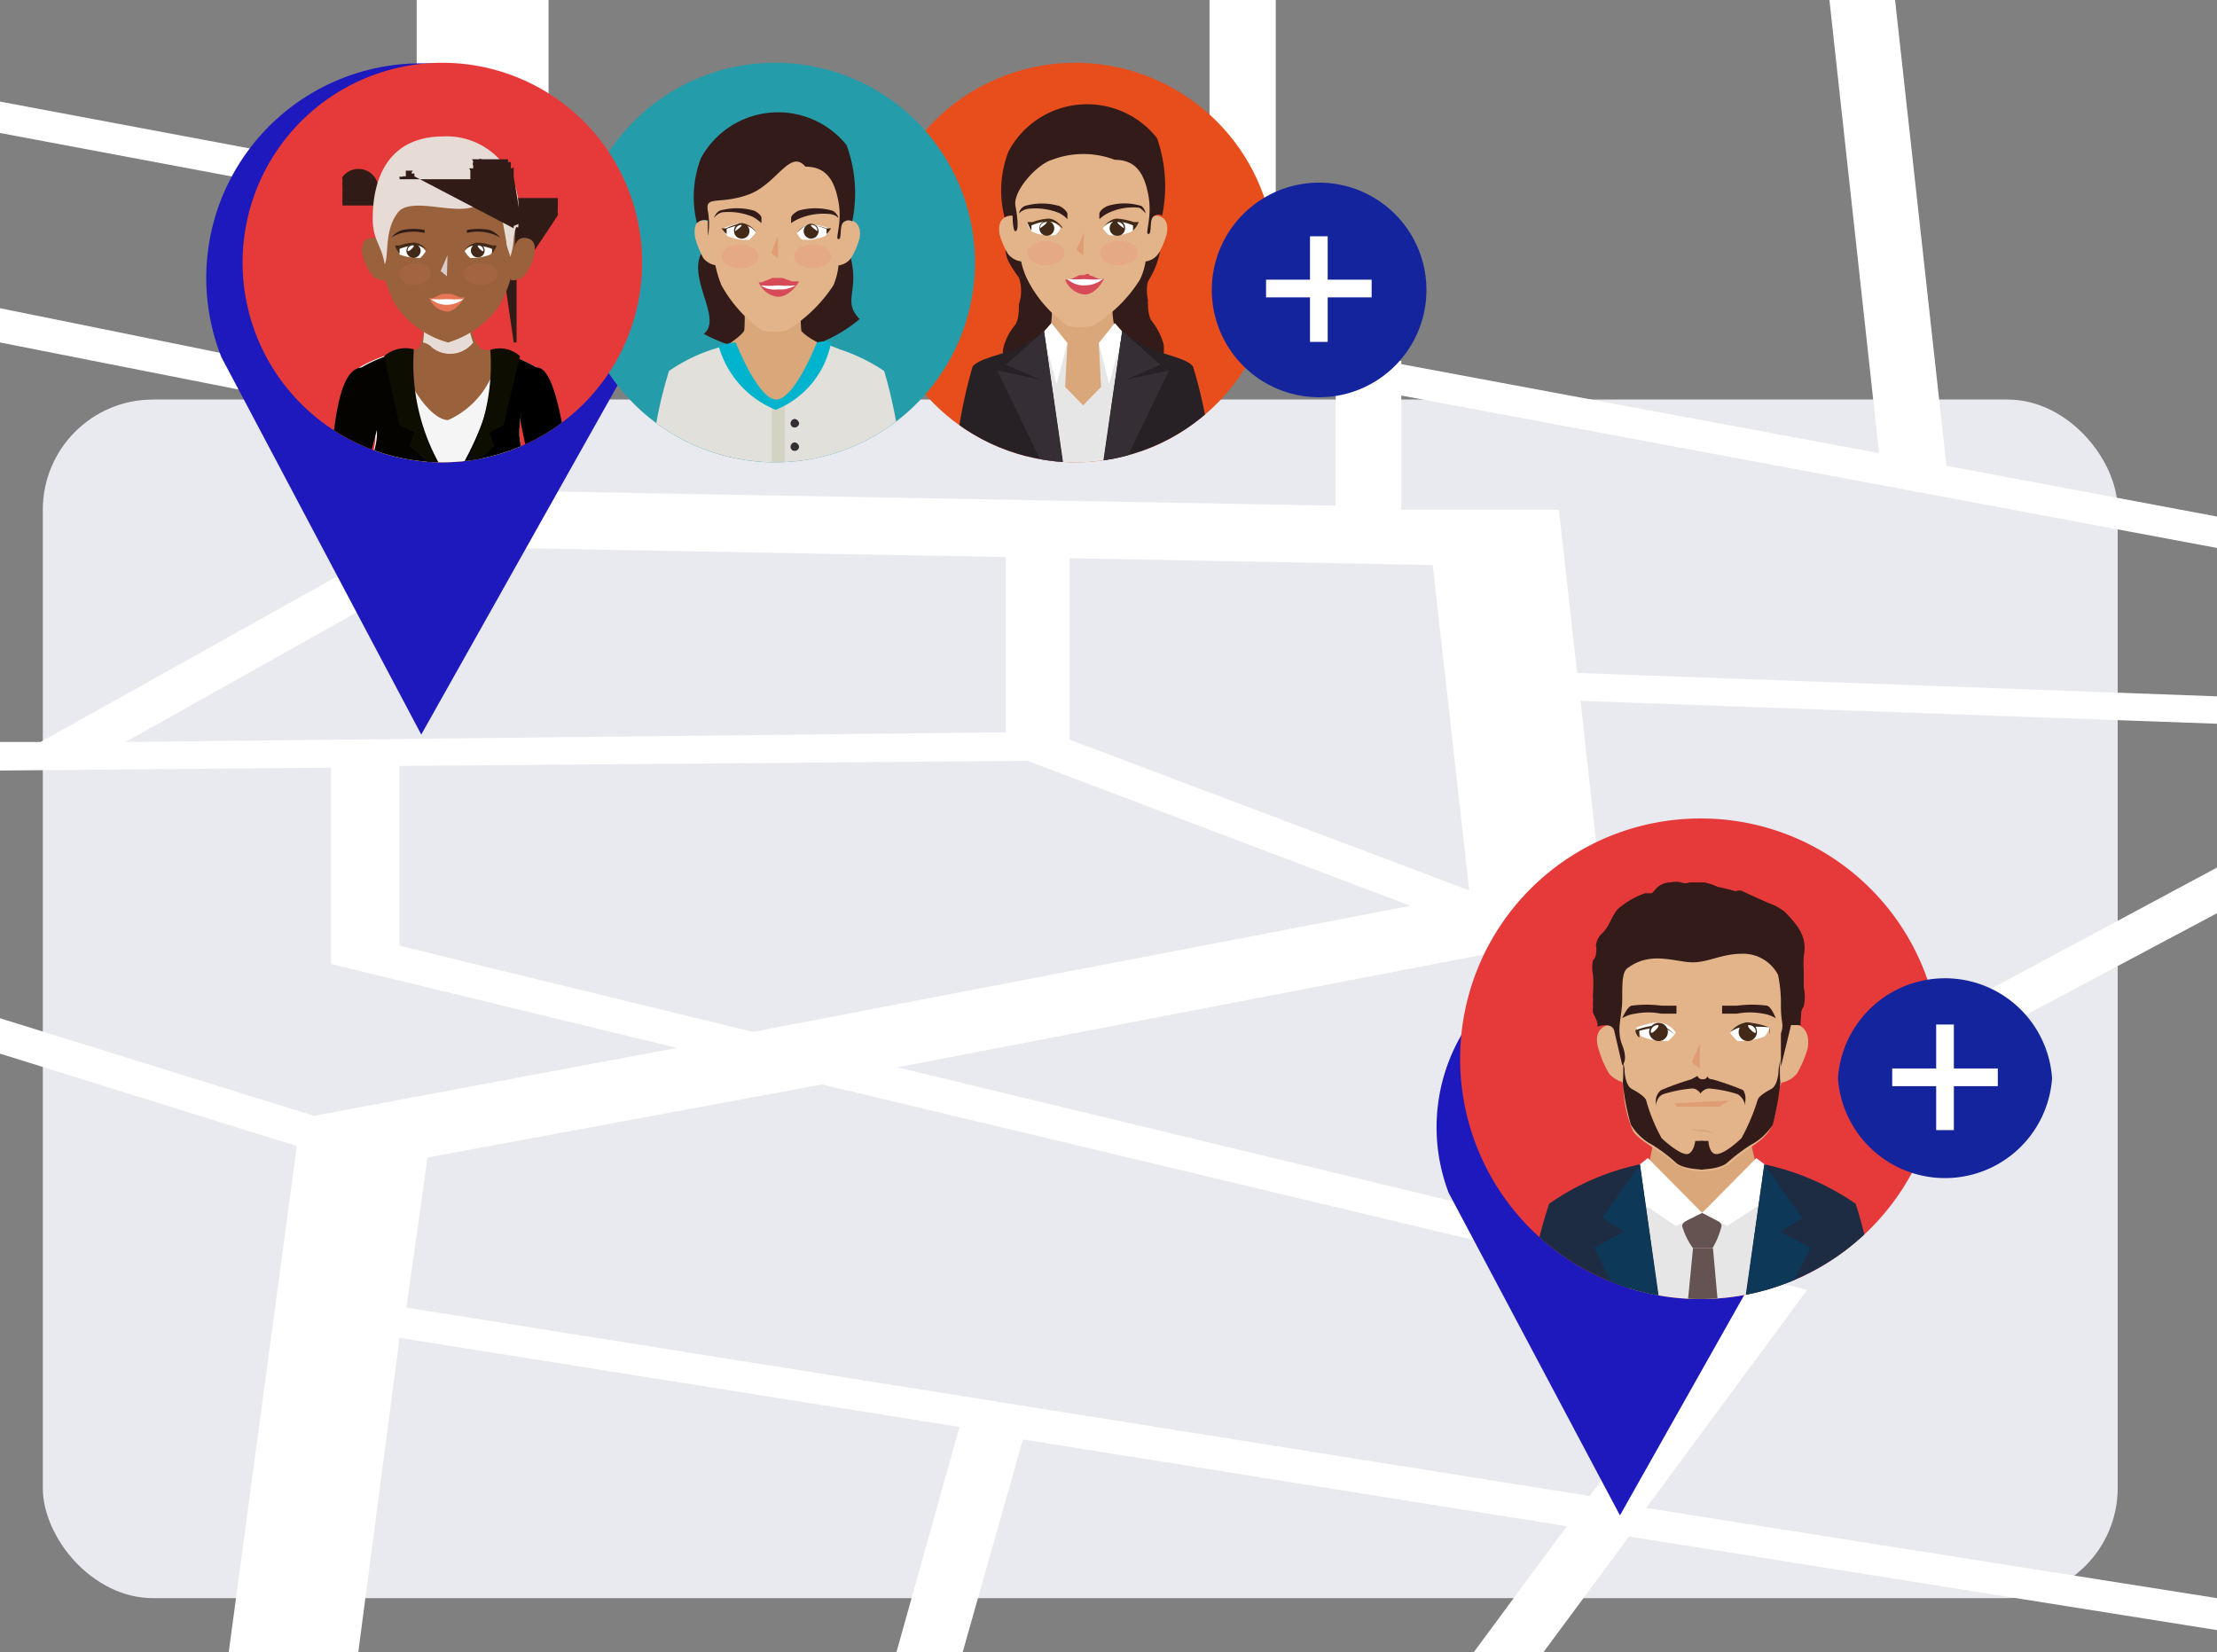 <svg xmlns="http://www.w3.org/2000/svg" xmlns:xlink="http://www.w3.org/1999/xlink" viewBox="0 0 38.84 28.95"><rect x="0" y="0" width="38.84" height="28.95" fill="#808080" stroke="none"/><defs><style>.cls-1{fill:#e84e1b;}.cls-2{fill:#259caa;}.cls-3{fill:#e63a3a;}.cls-4{isolation:isolate;}.cls-5{fill:#e9e9f0;}.cls-6{fill:#fff;}.cls-7{fill:#1d19bc;}.cls-8{clip-path:url(#clip-path);}.cls-9{fill:#331b19;}.cls-10{fill:#daa77b;}.cls-11{fill:#e3b48a;}.cls-12{fill:#e6e6e6;}.cls-13{fill:#272126;}.cls-14{fill:#352e35;}.cls-15{fill:#422918;}.cls-16{fill:#e09d73;}.cls-17{fill:#d74b58;}.cls-18{fill:#ef8275;opacity:0.2;}.cls-19{clip-path:url(#clip-path-2);}.cls-20{fill:#e1e0da;}.cls-21{fill:#d4d2c3;}.cls-22{fill:#00b4ce;}.cls-23{clip-path:url(#clip-path-3);}.cls-24{fill:#301b16;}.cls-25{fill:#99613c;}.cls-26{fill:#e7dbd6;}.cls-26,.cls-27{mix-blend-mode:multiply;}.cls-27{fill:#d9cbca;}.cls-28{fill:#e57555;}.cls-29{fill:#f08775;opacity:0.1;}.cls-30{fill:#f5f5f5;}.cls-31{fill:#040300;}.cls-32{fill:#0d0d02;}.cls-33{fill:#14249d;}.cls-34{fill:none;stroke:#14249d;stroke-miterlimit:10;stroke-width:0.4px;}.cls-35{clip-path:url(#clip-path-4);}.cls-36{fill:#655351;}.cls-37{fill:#1d2c42;}.cls-38{fill:#0d3857;}</style><clipPath id="clip-path"><path class="cls-1" d="M22.34,4.6a3.5,3.5,0,1,1-3.5-3.5A3.5,3.5,0,0,1,22.34,4.6Z"></path></clipPath><clipPath id="clip-path-2"><path class="cls-2" d="M17.08,4.6a3.5,3.5,0,1,1-3.5-3.5A3.5,3.5,0,0,1,17.08,4.6Z"></path></clipPath><clipPath id="clip-path-3"><path class="cls-3" d="M11.25,4.6a3.5,3.5,0,1,1-3.5-3.5A3.5,3.5,0,0,1,11.25,4.6Z"></path></clipPath><clipPath id="clip-path-4"><path class="cls-3" d="M34,18.55a4.21,4.21,0,1,1-4.21-4.21A4.2,4.2,0,0,1,34,18.55Z"></path></clipPath></defs><g class="cls-4"><g id="Layer_2" data-name="Layer 2"><g id="Layer_1-2" data-name="Layer 1"><rect class="cls-5" x="0.75" y="7" width="36.35" height="21" rx="1.93"></rect><path class="cls-6" d="M38.84,12.2l-11.21-.41-.32-2.86-2.76,0v-2L38.84,9.6V9.05L34.1,8.16,33.2,0H32.05l.87,7.94L24.55,6.38V6.32h-.29L22.35,6V0H21.19V5.75L9.61,3.58V0H7.3V3.15L0,1.78v.55L7.3,3.7V6.88L0,5.4V6L7.3,7.44V9.32L.71,13H0v.5l5.8-.05v3.44l6.06,1.47L5.5,19.55,0,17.84v.62l5.2,1.62h0L4,29H6.27L7,23.44,16.81,25l-1.12,4h1.16l1.07-3.78,9.53,1.52L25.78,29H27l1.54-2.08,10.3,1.64V28l-10-1.58,2.82-3.82L28.1,21.7l6.66-3.53L38.84,16v-.8l-4.7,2.52L28.1,16l-.41-3.72,11.15.4ZM25.1,9.9l.64,5.7-7-2.64V9.78ZM9.61,4.13,23.4,6.71V8.86L9.61,8.61ZM2.2,13,8.28,9.59l9.34.17v3.07ZM7,16.57V13.42l11-.09,6.71,2.54L13.19,18.08Zm23.36,6.24-2.51,3.4L7.12,22.91l.37-2.63L14.4,19Zm3.08-4.72-6.32,3.36L15.72,18.7l11.75-2.26Z"></path><path class="cls-7" d="M3.88,6.26l3.5,6.61,3.67-6.53A3.74,3.74,0,0,0,7.66,1.11H7.41A3.76,3.76,0,0,0,3.88,6.26ZM5.67,4.88a1.76,1.76,0,0,1,1.84-1.7A1.77,1.77,0,0,1,9.3,4.93a1.77,1.77,0,0,1-1.84,1.7A1.77,1.77,0,0,1,5.67,4.88Z"></path><path class="cls-7" d="M25.38,20.9l3,5.65L31.51,21a3.2,3.2,0,0,0-2.9-4.47H28.4A3.22,3.22,0,0,0,25.38,20.9Zm1.53-1.18a1.55,1.55,0,1,1,1.53,1.5A1.51,1.51,0,0,1,26.91,19.72Z"></path><path class="cls-1" d="M22.34,4.6a3.5,3.5,0,1,1-3.5-3.5A3.5,3.5,0,0,1,22.34,4.6Z"></path><g class="cls-8"><path class="cls-9" d="M20.16,4.78a.75.75,0,0,0-.05.47c0,.11,0,.3.08.39a1.12,1.12,0,0,1,.2.41,7.25,7.25,0,0,1-.08,1.14,12.12,12.12,0,0,1-1.39.39c-.21,0,.26-2.38.26-2.38Z"></path><path class="cls-9" d="M17.85,4.86a.73.73,0,0,1,0,.47c0,.11,0,.29-.08.38a1,1,0,0,0-.2.42,7.2,7.2,0,0,0,.08,1.13,11.89,11.89,0,0,0,1.39.4c.21,0-.26-2.39-.26-2.39Z"></path><path class="cls-9" d="M17.62,4.38c0,.15.06.27.41.72a1,1,0,0,0,1,.33,1.07,1.07,0,0,0,.9-.27,1.51,1.51,0,0,0,.39-.74"></path><path class="cls-10" d="M19.63,6.05v.81l-.54.46L18.6,7l-.24-1a2.86,2.86,0,0,0,.07-.73c0-.3,1.11-.32,1.06,0A1.68,1.68,0,0,0,19.63,6.05Z"></path><path class="cls-11" d="M20.2,3.7a5.19,5.19,0,0,1-.13.88,1.16,1.16,0,0,1-.1.32,2.46,2.46,0,0,1-.83.81,1.07,1.07,0,0,1-.43,0A2.18,2.18,0,0,1,18,4.9a1.33,1.33,0,0,1-.11-.32,6.6,6.6,0,0,1-.13-.88,1.23,1.23,0,1,1,2.45,0Z"></path><path class="cls-11" d="M20.44,4.1a1.42,1.42,0,0,1-.15.35.32.32,0,0,1-.22.13c-.06,0,0-.17-.06-.22a1.19,1.19,0,0,1,0-.31c0-.2.13-.29.26-.27S20.48,3.89,20.44,4.1Z"></path><path class="cls-11" d="M17.51,4.1a1.42,1.42,0,0,0,.15.35.36.36,0,0,0,.23.13c.06,0,0-.17.06-.22a1.19,1.19,0,0,0,0-.31c0-.2-.13-.29-.26-.27S17.48,3.89,17.51,4.1Z"></path><path class="cls-9" d="M17.85,3.74a.19.19,0,0,1,.1-.13,1.07,1.07,0,0,1,.61,0c.12.06.14.13.14.13l0,.1a.5.5,0,0,0-.15-.11A1.11,1.11,0,0,0,18,3.66.29.29,0,0,0,17.85,3.74Z"></path><path class="cls-9" d="M20.07,3.74A.22.22,0,0,0,20,3.61a1,1,0,0,0-.6,0c-.13.06-.14.13-.14.13v.1a.67.67,0,0,1,.16-.11,1,1,0,0,1,.54-.09A.38.38,0,0,1,20.07,3.74Z"></path><path class="cls-9" d="M17.74,3.78s0,.27.05.27.05-.17,0-.44.39-.74.64-.81a1.54,1.54,0,0,1,1.1,0c.37,0,.52.24.59.63s-.07.67,0,.67,0-.28.11-.32a.11.11,0,0,1,.13,0,2.56,2.56,0,0,0-.09-1.36,1.56,1.56,0,0,0-2.6.23,1.88,1.88,0,0,0-.07,1.16A.19.19,0,0,1,17.74,3.78Z"></path><polygon class="cls-12" points="19.09 8.5 19.09 7.22 18.66 6.78 18.7 6.01 17.98 6.07 17.98 8.5 19.09 8.5"></polygon><polygon class="cls-6" points="18.27 5.83 18.51 6.73 18.7 6.01 18.42 5.66 18.27 5.83"></polygon><path class="cls-13" d="M18.66,8.5V8.35L18.29,5.8a2.13,2.13,0,0,1-.5.31c-.26.11-.63.17-.75.31A8.74,8.74,0,0,0,16.7,8.5Z"></path><polygon class="cls-14" points="18.44 8.5 18.66 8.5 18.66 8.41 18.29 5.8 17.62 6.39 18.22 6.65 17.47 6.49 18.44 8.5"></polygon><polygon class="cls-12" points="18.86 8.5 19.97 8.5 19.97 6.07 19.25 6.01 19.29 6.78 18.86 7.22 18.86 8.5"></polygon><polygon class="cls-6" points="19.68 5.83 19.43 6.73 19.25 6.01 19.53 5.66 19.68 5.83"></polygon><path class="cls-13" d="M21.25,8.5a8.09,8.09,0,0,0-.35-2.08c-.11-.14-.48-.2-.74-.31a2.13,2.13,0,0,1-.5-.31l-.37,2.55V8.5Z"></path><polygon class="cls-14" points="19.51 8.5 20.48 6.49 19.73 6.65 20.33 6.39 19.66 5.8 19.29 8.41 19.29 8.5 19.51 8.5"></polygon><path class="cls-6" d="M17.82,4.46s0,0,0,0a0,0,0,0,1,0,0,0,0,0,0,1,0,0A0,0,0,0,1,17.82,4.46Z"></path><path class="cls-6" d="M20.15,4.46a0,0,0,1,1-.08,0,0,0,0,1,1,.08,0Z"></path><path class="cls-6" d="M18,3.92a.34.34,0,0,0,.08.14.79.79,0,0,0,.39.06c.05,0,.11-.12.11-.12s-.11-.15-.24-.15A1.42,1.42,0,0,0,18,3.92Z"></path><path class="cls-15" d="M18.35,3.88a.77.77,0,0,0-.28.07s0,0,0,.09A.55.55,0,0,1,18,3.89l.09,0a1,1,0,0,1,.28-.06c.13,0,.24.15.24.15V4A.34.34,0,0,0,18.35,3.88Z"></path><path class="cls-15" d="M18.21,4a.13.13,0,0,0,.26,0,.13.13,0,1,0-.26,0Z"></path><path class="cls-6" d="M18.22,4s.16-.11.11-.11A.11.11,0,0,0,18.22,4Z"></path><polygon class="cls-16" points="18.98 4.48 18.86 4.38 18.99 4.07 18.98 4.48"></polygon><path class="cls-17" d="M19,5.16a.41.41,0,0,1-.34-.26h.08l.17-.08s.09,0,.09,0,.06-.05.09,0l.17.07h.08S19.21,5.16,19,5.16Z"></path><path class="cls-6" d="M19,5a.42.42,0,0,1-.3-.11,2.19,2.19,0,0,0,.3,0,1.7,1.7,0,0,0,.32,0A.51.51,0,0,1,19,5Z"></path><path class="cls-18" d="M18.65,4.43c0,.12-.15.22-.34.22S18,4.55,18,4.43s.15-.21.33-.21S18.65,4.32,18.65,4.43Z"></path><path class="cls-6" d="M19.9,3.92a.24.24,0,0,1-.08.14.78.78,0,0,1-.39.06A.54.54,0,0,1,19.32,4s.11-.15.24-.15A1.3,1.3,0,0,1,19.9,3.92Z"></path><path class="cls-15" d="M19.56,3.88a.82.82,0,0,1,.29.07s0,0,0,.09a.45.45,0,0,0,.1-.15l-.09,0a1.14,1.14,0,0,0-.29-.06c-.13,0-.24.15-.24.15l0,0A.31.31,0,0,1,19.56,3.88Z"></path><path class="cls-15" d="M19.71,4a.13.13,0,0,1-.13.13A.13.13,0,0,1,19.44,4a.14.14,0,0,1,.14-.14A.13.13,0,0,1,19.71,4Z"></path><path class="cls-6" d="M19.69,4s-.16-.11-.1-.11A.11.11,0,0,1,19.69,4Z"></path><path class="cls-18" d="M19.27,4.43c0,.12.15.22.33.22s.34-.1.34-.22-.15-.21-.34-.21S19.27,4.32,19.27,4.43Z"></path></g><path class="cls-2" d="M17.08,4.6a3.5,3.5,0,1,1-3.5-3.5A3.5,3.5,0,0,1,17.08,4.6Z"></path><g class="cls-19"><path class="cls-9" d="M12.28,4.45c-.22.46.38,1.14.05,1.4a2.67,2.67,0,0,0,1.31.32,2.48,2.48,0,0,0,1.42-.58c-.31-.32,0-.48-.16-1.09"></path><path class="cls-10" d="M14.33,6l-.07.9-.53.45L13.25,7l-.53-.94s.31-.2.32-.28a3.27,3.27,0,0,0,0-.44c0-.29,1.09-.31,1,0a2.17,2.17,0,0,0,0,.46C14.15,5.92,14.33,6,14.33,6Z"></path><path class="cls-11" d="M14.82,3.78a4.93,4.93,0,0,1-.13.87A1.21,1.21,0,0,1,14.6,5a2.55,2.55,0,0,1-.82.79,1.08,1.08,0,0,1-.43,0A2.39,2.39,0,0,1,12.64,5a2,2,0,0,1-.1-.32,6.43,6.43,0,0,1-.13-.87,1.14,1.14,0,0,1,1.21-1.34A1.14,1.14,0,0,1,14.82,3.78Z"></path><path class="cls-11" d="M15.06,4.17a1.27,1.27,0,0,1-.15.35.32.32,0,0,1-.22.13c-.06,0,0-.17-.06-.22a1.1,1.1,0,0,1,0-.3c0-.2.13-.28.26-.27S15.09,4,15.06,4.17Z"></path><path class="cls-11" d="M12.18,4.17a1.69,1.69,0,0,0,.14.35.36.36,0,0,0,.23.13c.06,0,0-.17,0-.22a.64.64,0,0,0,0-.3c0-.2-.13-.28-.25-.27S12.15,4,12.18,4.17Z"></path><path class="cls-9" d="M12.51,3.82a.21.21,0,0,1,.1-.13,1.11,1.11,0,0,1,.6,0c.12.06.13.12.13.12v.1a.75.75,0,0,0-.15-.11,1.09,1.09,0,0,0-.54-.08A.24.24,0,0,0,12.51,3.82Z"></path><path class="cls-9" d="M14.69,3.82a.2.2,0,0,0-.11-.13,1.09,1.09,0,0,0-.59,0c-.12.06-.13.12-.13.12v.1A.75.75,0,0,1,14,3.83a1.09,1.09,0,0,1,.54-.08A.24.24,0,0,1,14.69,3.82Z"></path><path class="cls-9" d="M12.4,3.86s0,.27,0,.27.05-.17,0-.44.21-.1.71-.28.73-.81,1-.49c.36,0,.51.23.58.62s-.07.65,0,.65,0-.27.11-.31a.11.11,0,0,1,.13,0,2.43,2.43,0,0,0-.1-1.34,1.54,1.54,0,0,0-2.55.23,1.9,1.9,0,0,0-.07,1.14A.19.19,0,0,1,12.4,3.86Z"></path><path class="cls-20" d="M15.82,8.5a8.24,8.24,0,0,0-.33-2,3.15,3.15,0,0,0-.78-.38c-.3-.13-.4-.1-.4-.1s-.15.83-.71,1c-.56-.16-.71-1-.71-1s-.1,0-.4.1a2.9,2.9,0,0,0-.77.38,7.65,7.65,0,0,0-.34,2.05Z"></path><path class="cls-6" d="M12.48,4.54a0,0,0,0,1-.08,0,0,0,0,0,1,.08,0Z"></path><path class="cls-6" d="M14.77,4.54a0,0,0,1,1-.08,0,0,0,0,1,1,.08,0Z"></path><rect class="cls-21" x="13.52" y="7.04" width="0.23" height="1.1"></rect><path class="cls-14" d="M14,7.42a.08.08,0,0,1-.08.07.07.07,0,0,1-.07-.07.08.08,0,0,1,.07-.08A.09.09,0,0,1,14,7.42Z"></path><path class="cls-14" d="M14,7.83a.08.08,0,0,1-.08.07.07.07,0,0,1-.07-.07.08.08,0,0,1,.07-.08A.09.09,0,0,1,14,7.83Z"></path><path class="cls-22" d="M14.56,6a.49.49,0,0,0-.25,0s-.39,1-.71,1-.71-1-.71-1-.08,0-.3.06a1.7,1.7,0,0,0,1,1.12A1.59,1.59,0,0,0,14.56,6Z"></path><path class="cls-6" d="M12.67,4a.34.34,0,0,0,.08.14.89.89,0,0,0,.38.06s.11-.12.11-.12A.34.34,0,0,0,13,3.91,1.3,1.3,0,0,0,12.67,4Z"></path><path class="cls-15" d="M13,3.94a1,1,0,0,0-.27.07s0,0,0,.09A.55.55,0,0,1,12.64,4l.08,0A1.15,1.15,0,0,1,13,3.91a.34.34,0,0,1,.24.15,0,0,0,0,1,0,0A.34.34,0,0,0,13,3.94Z"></path><path class="cls-15" d="M12.86,4.05a.13.13,0,0,0,.13.13.13.13,0,0,0,.14-.13A.14.14,0,0,0,13,3.91.13.13,0,0,0,12.86,4.05Z"></path><path class="cls-6" d="M12.88,4.05s.16-.11.1-.11A.11.11,0,0,0,12.88,4.05Z"></path><polygon class="cls-16" points="13.63 4.53 13.51 4.43 13.63 4.13 13.63 4.53"></polygon><path class="cls-17" d="M13.63,5.2a.41.41,0,0,1-.34-.26.08.08,0,0,0,.07,0l.17-.07s.1,0,.1,0,0,0,.08,0l.17.06H14S13.85,5.2,13.63,5.2Z"></path><path class="cls-6" d="M13.62,5.07A.41.41,0,0,1,13.33,5a1.48,1.48,0,0,0,.3,0,1.65,1.65,0,0,0,.31,0A.54.54,0,0,1,13.62,5.07Z"></path><path class="cls-18" d="M13.29,4.49c0,.11-.14.21-.32.21s-.33-.1-.33-.21.15-.21.33-.21S13.29,4.37,13.29,4.49Z"></path><path class="cls-6" d="M14.53,4a.24.24,0,0,1-.08.14.89.89,0,0,1-.38.06c-.05,0-.11-.12-.11-.12s.11-.15.24-.15A1.3,1.3,0,0,1,14.53,4Z"></path><path class="cls-15" d="M14.2,3.94a1.15,1.15,0,0,1,.28.07s0,0,0,.09A.55.55,0,0,0,14.56,4l-.08,0a1.15,1.15,0,0,0-.28-.06c-.13,0-.24.15-.24.15s0,0,0,0A.29.29,0,0,1,14.2,3.94Z"></path><path class="cls-15" d="M14.34,4.05a.13.13,0,0,1-.26,0,.13.13,0,1,1,.26,0Z"></path><path class="cls-6" d="M14.32,4.05s-.16-.11-.1-.11A.1.1,0,0,1,14.32,4.05Z"></path><path class="cls-18" d="M13.91,4.49c0,.11.14.21.33.21s.32-.1.32-.21-.14-.21-.32-.21S13.91,4.37,13.91,4.49Z"></path></g><path class="cls-3" d="M11.25,4.6a3.5,3.5,0,1,1-3.5-3.5A3.5,3.5,0,0,1,11.25,4.6Z"></path><g class="cls-23"><polygon class="cls-24" points="5.95 4.29 5.95 4.29 5.95 4.29 5.95 4.29"></polygon><path class="cls-24" d="M9.77,3.77s0,0,0,0,0,0,0,0a.06.06,0,0,0,0,0,.09.09,0,0,0,0-.05s0,0,0,0l0,0v0a.05.05,0,0,0,0,0,0,0,0,0,0,0,0,.05.05,0,0,0,0,0s0,0,0-.05l0,0a.11.11,0,0,0,0-.05l0,0a.07.07,0,0,0,0-.05l0,0a.06.06,0,0,0,0,0s0,0,0,0a.09.09,0,0,0,0-.05s0,0,0,0a.09.09,0,0,0,0-.05l0,0s0,0,0,0l-.05,0a.08.08,0,0,0,0,0l0,0,0,0s0,0-.05,0l0,0-.05,0,0,0H9.12l0,0H9l0,0,0,0,0,0H8.87s0,0,0,0H8.79l0,0s0,0-.05,0,0,0,0,0H8.61l0,0H8.52l0,0H8.43l0,0H8.34l-.05,0h0a.05.05,0,0,0,0,0H7.92a0,0,0,0,0,0,0l0,0,0,0H7.63l0,0h0a.05.05,0,0,0,0,0h0l0,0H7.35l0,0a0,0,0,0,0,0,0l0,0h0l0,0h0l0,0H7l0,0h0l0,0H6.81l0,0h0l0,0h0a.08.08,0,0,0,0,0H6.56l0,0,0,0,0,0h0l0,0,0,0,0,0,0,0,0,0s0,0,0,0a.08.08,0,0,0,0,0l0,0s0,0,0,.05l0,0a.11.11,0,0,0,0,0,.05.05,0,0,0,0,0A.11.11,0,0,0,6,3.1l0,0v0a.05.05,0,0,0,0,0v0a.05.05,0,0,0,0,0,.09.09,0,0,0,0,.05.05.05,0,0,0,0,0v0s0,0,0,0a.06.06,0,0,0,0,0,.08.08,0,0,0,0,0,.07.07,0,0,0,0,0s0,0,0,0,0,0,0,.05a.05.05,0,0,0,0,0s0,0,0,0a.09.09,0,0,0,0,.05.06.06,0,0,0,0,0,.09.09,0,0,0,0,0,.06.06,0,0,0,0,0,.06.06,0,0,0,0,0,.43.43,0,0,0,0,.05s0,0,0,0,0,0,0,0,0,0,0,0a.05.05,0,0,0,0,0,.09.09,0,0,0,0,0,.05.05,0,0,0,0,0,.09.09,0,0,0,0,0H6a.08.08,0,0,0,0,0,.06.06,0,0,0,0,0l0,0v0a.05.05,0,0,0,0,0,.07.07,0,0,0,0,0l0,0a.06.06,0,0,0,0,0,.05.05,0,0,0,0,0v0a.08.08,0,0,0,0,0s0,0,0,0a.05.05,0,0,0,0,0s0,0,0,.05l0,0v0s0,0,0,0a0,0,0,0,0,0,.05.05.05,0,0,0,0,0v0l0,0v.05h0l0,0a.06.06,0,0,0,0,0,.05.05,0,0,0,0,0,.43.43,0,0,1,0,0l0,0s0,0,0,.05h0l0,0a.09.09,0,0,0,0,.05l0,0s0,0,0,.05l0,0a.08.08,0,0,0,0,0l0,0s0,0,0,0l0,0s0,0,0,0l0,0s0,0,0,0l0,0s0,0,0,0l0,0,0,0,0,0,0,0,0,0,0,0H7a.08.08,0,0,0,0,0h0l0,0h0l0,0h0l0,0h0l0,0h0l0,0h0l0,0h.05l0,0h0l0,0H8l0,0h.05l0,0h.05l0,0h.05s0,0,0,0h.05l0,0h.05l0,0H8.5s0,0,0,0h0l0,0,.05,0,0,0h.05l0,0,0,0,0,0,.05,0,0,0L9,6,9,6,9,6l0,0,0,0,0,0s0,0,0,0,0,0,0,0l.05,0h0l0,0,0,0a.09.09,0,0,0,0,0l0,0a.11.11,0,0,0,0,0l0,0a.06.06,0,0,0,0,0l0,0s0,0,0,0a0,0,0,0,0,0,0,.09.09,0,0,0,0,0,.05.05,0,0,0,0,0,.06.06,0,0,0,0,0l0,0a0,0,0,0,0,0,0l0,0v0l0,0V5a.05.05,0,0,0,0,0,0,0,0,0,0,0,0l0,0a0,0,0,0,0,0-.05.05.05,0,0,0,0,0,0,0,0,0,0,0,0l0,0s0,0,0-.05a.05.05,0,0,0,0,0v0s0,0,0,0a.07.07,0,0,0,0,0,.05.05,0,0,0,0,0v0s0,0,0,0a.06.06,0,0,0,0,0,.08.08,0,0,0,0,0,.09.09,0,0,0,0,0,.05.05,0,0,0,0,0v0a.09.09,0,0,0,0,0s0,0,0,0a.06.06,0,0,0,0,0s0,0,0,0a.06.06,0,0,0,0,0h0a.09.09,0,0,0,0-.05.08.08,0,0,0,0,0S9.77,3.79,9.77,3.77Z"></path><path class="cls-25" d="M6.43,8.43a.19.19,0,0,0,0,.07H7.92V6.09H7.78A3.29,3.29,0,0,0,7,6.17a2.49,2.49,0,0,0-.67.27,4.07,4.07,0,0,1,.27,1.07C6.64,7.87,6.38,8.29,6.43,8.43Z"></path><path class="cls-25" d="M9.29,8.5l0-.08c0-.14-.22-.59-.19-.91a2.68,2.68,0,0,1,.3-1.07,2.32,2.32,0,0,0-.67-.27A3.22,3.22,0,0,0,8,6.09H7.83V8.5Z"></path><path class="cls-25" d="M6.71,4.42s0-.32-.26-.24,0,.66.16.71.16,0,.16,0Z"></path><path class="cls-25" d="M9,4.42s0-.32.26-.24,0,.66-.16.71-.16,0-.16,0Z"></path><path class="cls-25" d="M7.85,6.73s.63-.58.59-.61c-.22-.16-.2-.62-.2-.62l-.79-.06s0,.66-.19.74C7.25,6.19,7.85,6.73,7.85,6.73Z"></path><path class="cls-26" d="M7.41,6a.29.29,0,0,1,.16.09A.51.51,0,0,0,8.29,6l0,0a1.13,1.13,0,0,1-.08-.45l-.79-.06A1.9,1.9,0,0,1,7.41,6Z"></path><path class="cls-25" d="M9,4.5a1.79,1.79,0,0,1-.27.88A1.7,1.7,0,0,1,7.85,6a1.64,1.64,0,0,1-.91-.64,2,2,0,0,1-.26-.88,2.61,2.61,0,0,1-.06-.67c0-.8.29-1.38,1.13-1.38A1.19,1.19,0,0,1,9,3.78,2.8,2.8,0,0,1,9,4.5Z"></path><path class="cls-26" d="M7,3.69c.31-.26,1.19.18,1.45-.18s.36.4.42.72c0,.09.05.18.07.27A1.22,1.22,0,0,0,9,4.17c.06-.43.09.06.08-.39A1.26,1.26,0,0,0,7.77,2.39c-.9,0-1.24.64-1.24,1.44,0,.38.15.45.21.8C6.82,4.47,6.72,4,7,3.69Z"></path><path class="cls-25" d="M6.36,8.5c.13-.55.28-1.11.28-1.11s.12-1-.32-.95S5.84,7.72,5.75,8.5Z"></path><path class="cls-25" d="M9.37,8.5H10c-.09-.78-.25-2-.57-2.06s-.31.95-.31.95S9.24,8,9.37,8.5Z"></path><path class="cls-24" d="M6.86,4.16a.59.59,0,0,1,.19-.08.9.9,0,0,1,.39,0,0,0,0,0,0,0-.05s0,0,0,0a1,1,0,0,0-.39,0A.37.37,0,0,0,6.86,4.16Z"></path><path class="cls-6" d="M7,4.34A.25.25,0,0,0,7,4.46a1,1,0,0,0,.36.06.44.44,0,0,0,.1-.12.34.34,0,0,0-.22-.13A1.18,1.18,0,0,0,7,4.34Z"></path><path class="cls-15" d="M7.26,4.3A.91.91,0,0,0,7,4.36s0,0,0,.08a.34.34,0,0,1-.08-.14s.06,0,.08,0a.92.92,0,0,1,.26-.05.34.34,0,0,1,.22.13l0,0A.28.28,0,0,0,7.26,4.3Z"></path><path class="cls-15" d="M7.12,4.39a.13.13,0,0,0,.13.13.13.13,0,0,0,.12-.13.13.13,0,0,0-.12-.12A.13.13,0,0,0,7.12,4.39Z"></path><path class="cls-6" d="M7.14,4.39c0,.05.15-.09.1-.09A.09.09,0,0,0,7.14,4.39Z"></path><polygon class="cls-27" points="7.83 4.84 7.72 4.75 7.84 4.47 7.83 4.84"></polygon><path class="cls-28" d="M7.83,5.46a.37.37,0,0,1-.31-.24.15.15,0,0,0,.07,0l.15-.07s.09,0,.09,0,0,0,.08,0l.15.06h.08S8,5.46,7.83,5.46Z"></path><path class="cls-6" d="M7.83,5.34a.41.41,0,0,1-.28-.1,2.07,2.07,0,0,0,.28,0,2.13,2.13,0,0,0,.29,0A.49.49,0,0,1,7.83,5.34Z"></path><path class="cls-29" d="M7.55,4.8c0,.11-.13.19-.3.19S7,4.91,7,4.8s.13-.19.3-.19S7.55,4.69,7.55,4.8Z"></path><path class="cls-24" d="M8.76,4.16a.78.78,0,0,0-.2-.08.85.85,0,0,0-.38,0s0,0,0-.05,0,0,0,0a1.06,1.06,0,0,1,.4,0A.44.44,0,0,1,8.76,4.16Z"></path><path class="cls-6" d="M8.66,4.34a.25.25,0,0,1-.07.12.89.89,0,0,1-.35.06.44.44,0,0,1-.1-.12.34.34,0,0,1,.22-.13A1.07,1.07,0,0,1,8.66,4.34Z"></path><path class="cls-15" d="M8.36,4.3a1,1,0,0,1,.26.06s0,0,0,.08A.42.42,0,0,0,8.7,4.3s-.06,0-.08,0a.92.92,0,0,0-.26-.05.34.34,0,0,0-.22.13,0,0,0,0,0,0,0A.28.28,0,0,1,8.36,4.3Z"></path><path class="cls-15" d="M8.49,4.39a.12.12,0,1,1-.24,0,.12.12,0,0,1,.24,0Z"></path><path class="cls-6" d="M8.47,4.39c0,.05-.14-.09-.09-.09A.09.09,0,0,1,8.47,4.39Z"></path><path class="cls-29" d="M8.12,4.8c0,.11.14.19.3.19s.3-.08.3-.19-.13-.19-.3-.19S8.12,4.69,8.12,4.8Z"></path><polygon class="cls-24" points="9.21 3.92 9.21 3.92 9.21 3.92 9.21 3.92"></polygon><path class="cls-24" d="M9.18,3.88a0,0,0,0,0,0,0s0,0,0,0a0,0,0,0,0,0,0,0,0,0,0,0,0,0,0,0,0,0,0,0,0s0,0,0,0,0,0,0,0,0,0,0,0a.05.05,0,0,0,0,0,0,0,0,0,0,0,0s0,0,0,0,0,0,0,0,0,0,0,0,0,0,0,0,0,0,0,0a.05.05,0,0,0-.05,0s0,0,0,0,0,0,0,0a0,0,0,0,0,0,0l0,0s0,0,0,0A0,0,0,0,0,9,3.1,0,0,0,1,0,9,3S9,3,9,3A0,0,0,0,0,9,3s0,0,0-.05,0,0-.05,0a0,0,0,0,0,0-.06,0,0,0,0,0,0-.05,0,0,0,0,0,0,0,0,0,0,0,0,0,0,0,0,0,0,0-.05,0,0,0,0,0,0,0-.05H8.71s0,0,0,0a0,0,0,0,0-.05,0,0,0,0,0,0,0,0s0,0-.05,0a0,0,0,0,0,0,0s0,0-.05,0,0,0,0,0a0,0,0,0,0,0,0,0,0,0,1,0-.07,0,0,0,0,0,0,0,0s0,0,0,0,0,0,0,0,0,0,0,0,0,0,0,0,0,0,0,0,0,0,0,0a0,0,0,0,0-.05,0s0,0,0,0,0,0,0,0,0,0,0,0,0,0,0,0a0,0,0,0,0,0,0s0,0,0,0a0,0,0,0,0,0,0s0,0,0,0a0,0,0,0,0,0,0s0,0,0,0,0,0,0,0a0,0,0,0,0,0,0s0,0,0,0a0,0,0,0,0,0,0s0,0,0,0a0,0,0,0,0,0,0s0,0,0,0,0,0,0,0,0,0,0,0a.05.05,0,0,0,0,0,.05.05,0,0,0-.05,0s0,0,0,0a.05.05,0,0,0,0,0h0s0,0,0,0a0,0,0,0,0,0,0s0,0,0,0a0,0,0,0,0-.05,0,0,0,0,0,0,0,0s0,0,0,0a0,0,0,0,0,0,0s0,0,0,0a0,0,0,0,0,0,0s0,0,0,0,0,0,0,0,0,0-.05,0,0,0,0,.05,0,0,0,0a.06.06,0,0,0,0,.06s0,0,0,0,0,0,0,0,0,0,0,0a0,0,0,0,0,0,.05s0,0-.05,0,0,0,0,.05,0,0,0,0,0,0,0,.05,0,0,0,0,0,0,0,0a0,0,0,1,0,0,.06,0,0,0,0,0,0,0s0,0,0,.05a0,0,0,0,0,0,0s0,0,0,0,0,0,0,0,0,0,0,0a.05.05,0,0,0,0,0,0,0,0,0,0,0,0s0,0,0,0,0,0,0,0,0,0,0,0,0,0,0,0,0,0,0,0a0,0,0,0,0,0,0s0,0,0,0,0,0,0,0a0,0,0,0,0,0,0s0,0,0,0a0,0,0,0,0,0,0,0,0,0,0,0,0,0,0,0,0,0,0,0,0s0,0,0,0a0,0,0,0,0,0,0,0,0,0,0,0,0,0h0a0,0,0,0,0,0,0,0,0,0,0,0,0,0,0,0,0,0,0,0,0,0,0,0,0,0,0,0,0,0,0,1,0,0,.06,0,0,0,0,0,0,.07,0,0,0,0,0,0,0l0,0s0,0,0,0a0,0,0,0,0,0,0s0,0,0,0,0,0,0,0,0,0,0,0,0,0,0,0a0,0,0,0,0,0,0,0,0,0,0,0,.05,0,0,0,0,0,0,0,0l0,0h0v0h0a0,0,0,0,0,0,0s0,0,0,0a0,0,0,0,0,0,0h0a0,0,0,0,0,0,0,0,0,0,0,0,0,0s0,0,0,0a0,0,0,0,0,0,0s0,0,0,0,0,0,0,0a0,0,0,0,0,0,0s0,0,0,0h0s0,0,0,0a0,0,0,0,0,0,0s0,0,0,0,0,0,0,0,0,0,0,0,0,0,0,0,0,0,0,0a.05.05,0,0,0,0,0s0,0,0,0a0,0,0,0,0,0-.05s0,0,0,0a.08.08,0,0,0,0,0s0,0,0,0a0,0,0,0,0,0-.05,0,0,0,0,0,0,0l0,0a0,0,0,0,0,0,0,0,0,0,0,0,0-.05,0,0,0,0,0,0,0,0,0,0,0,0,0,0,0,0,0,0,0,.05,0s0,0,0,0,0,0,.05,0a0,0,0,0,0,0,0H7s0,0,0-.05,0,0,0,0,0,0,0,0,0,0,0,0a0,0,0,0,0,0,0,.05.05,0,0,0,0,0,0,0,0,0,0,0,0s0,0,0,0,0,0,0,0,0,0,0,0,0,0,0,0,0,0,0,0,0,0,0,0,0,0,0,0,0,0,0,0,0,0,0,0,0,0,0,0a.05.05,0,0,0,0,0s0,0,0,0a.05.05,0,0,0,0,0s0,0,0,0,0,0,0,0a0,0,0,0,0,0,0h0s0,0,0,0a.05.05,0,0,0,0,0s0,0,0,0,0,0,0,0,0,0,0,0a0,0,0,0,0,0,0,0,0,0,0,0,0,0,0,0,0,0,0,0,0s0,0,0,0h0a0,0,0,0,0,0,0s0,0,0,0,0,0,0,0a.05.05,0,0,0,0,0,0,0,0,0,0,0,0s0,0,0,0,0,0,0,0a.06.06,0,0,0,.06,0,0,0,0,0,0,0,0,0,0,0,0,0,.05,0,0,0,0,0,0,0-.05s0,0,0,0a0,0,0,0,0,0-.05h0a0,0,0,0,0,0,0h0a0,0,0,0,0,0,0,0,0,0,0,0,.05,0s0,0,0,0,0,0,.05,0,0,0,0,.05h0a0,0,0,0,0,0,0h.05s0,0,0,0,0,0,0,0,0,0,0,0,0,0,0,0a0,0,0,0,0,0,.05l0,0s0,0,0,0a.05.05,0,0,0,0,0s0,0,0,0,0,0,0,0,0,0,0,0,0,0,0,0,0,0,0,0,0,0,0,0,0,0,0,0A0,0,0,0,0,9,4S9,4,9,4s0,0,0,0a0,0,0,0,0,0,0,0,0,0,0,0,0,0,0,0,0,0,0,0,.07,0,0,0,0,0,0,0,0,0,0,0,0,0,0s0,0,0,0,0,0,0,0H9s0,0,0,0,0,0,0,0l0,0H9s0,0,0,0l0,0H9s0,0,0,0H9s0,0,0,0,0,0,0,0a.05.05,0,0,0,0,0h0s0,0,0,0a.05.05,0,0,0,0,0s0,0,0,0a0,0,0,0,0,0-.06s0,0,0,0,0,0,0,0,0,0,0,0a0,0,0,0,0,0-.05s0,0,0,0,0,0,0,0,0,0,0,0A0,0,0,0,0,9.18,3.88Z"></path><path class="cls-30" d="M6.43,8.43a.19.19,0,0,0,0,.07H9.29l0-.08c0-.14-.22-.59-.19-.91a2.68,2.68,0,0,1,.3-1.07,2.32,2.32,0,0,0-.67-.27,1.51,1.51,0,0,1-.88,1.19c-.23,0-.62-.4-.89-1.19a2.49,2.49,0,0,0-.67.27,4.07,4.07,0,0,1,.27,1.07C6.64,7.87,6.38,8.29,6.43,8.43Z"></path><path class="cls-31" d="M6.43,8.43a.19.19,0,0,0,0,.07H7.92v0A5,5,0,0,1,7,6.17a2.49,2.49,0,0,0-.67.27,4.07,4.07,0,0,1,.27,1.07C6.64,7.87,6.38,8.29,6.43,8.43Z"></path><path d="M9.29,8.5l0-.08c0-.14-.22-.59-.19-.91a2.68,2.68,0,0,1,.3-1.07,2.32,2.32,0,0,0-.67-.27,4.92,4.92,0,0,1-.84,2.31v0Z"></path><path class="cls-32" d="M8.58,7.58l.24-.13.29-1.21a.53.53,0,0,0-.52-.11,3.57,3.57,0,0,1-.67,2.35l.74-.66Z"></path><path class="cls-32" d="M7.26,7.58,7,7.45,6.73,6.24a.57.57,0,0,1,.52-.12,3.61,3.61,0,0,0,.67,2.36l-.74-.66Z"></path><path class="cls-31" d="M6.36,8.5c.13-.55.28-1.11.28-1.11s.12-1-.32-.95S5.84,7.72,5.75,8.5Z"></path><path d="M9.37,8.5H10c-.09-.78-.25-2-.57-2.06s-.31.95-.31.95S9.24,8,9.37,8.5Z"></path></g><path class="cls-33" d="M24.79,5.08a1.68,1.68,0,0,1-3.36,0A1.68,1.68,0,0,1,24.79,5.08Z"></path><path class="cls-34" d="M24.79,5.08a1.68,1.68,0,0,1-3.36,0A1.68,1.68,0,0,1,24.79,5.08Z"></path><rect class="cls-6" x="22.95" y="4.14" width="0.31" height="1.85"></rect><rect class="cls-6" x="22.95" y="4.14" width="0.31" height="1.85" transform="translate(28.17 -18.05) rotate(90)"></rect><path class="cls-3" d="M34,18.55a4.21,4.21,0,1,1-4.21-4.21A4.2,4.2,0,0,1,34,18.55Z"></path><g class="cls-35"><polygon class="cls-10" points="30.87 20.84 29.84 21.32 28.8 20.84 28.99 19.89 30.64 19.89 30.87 20.84"></polygon><path class="cls-11" d="M31.37,17.85A8.17,8.17,0,0,1,31.2,19c-.06.07-.05.56-.2.8s-.43.32-.71.61a1,1,0,0,1-.93,0c-.17-.19-.62-.4-.75-.59a2.1,2.1,0,0,1-.17-.78,6,6,0,0,1-.18-1.16,1.56,1.56,0,1,1,3.11,0Z"></path><path class="cls-11" d="M31.67,18.36a1.85,1.85,0,0,1-.19.45.46.46,0,0,1-.28.16c-.08,0-.05-.21-.08-.29a1,1,0,0,1,0-.38c0-.26.16-.36.32-.35S31.71,18.1,31.67,18.36Z"></path><path class="cls-11" d="M28,18.36a1.85,1.85,0,0,0,.19.45.5.5,0,0,0,.28.16c.08,0,.05-.21.08-.29a1.21,1.21,0,0,0,0-.38c0-.26-.17-.36-.33-.35S27.92,18.1,28,18.36Z"></path><path class="cls-9" d="M28.42,17.84s.08-.19.16-.22a2,2,0,0,1,.53,0l.26,0,0,.14h-.27a1.15,1.15,0,0,0-.45,0A.55.55,0,0,0,28.42,17.84Z"></path><path class="cls-9" d="M31.11,17.84s-.07-.19-.15-.22a2,2,0,0,0-.53,0l-.26,0,0,.14h.26a1.21,1.21,0,0,1,.46,0A.6.6,0,0,1,31.11,17.84Z"></path><path class="cls-9" d="M28.28,18.06l.14.6s.11-.07,0-.35,0-.49,0-.8,0-.5.11-.56c.4-.29.83-.09,1.12-.09s.51-.15.87-.15a.69.69,0,0,1,.63.37,2.45,2.45,0,0,1,.05.54c0,.33.06.3,0,.49l0,.58.18-.74.16,0s.14-1.4-.12-1.72a2.51,2.51,0,0,0-1.78-.73,2.12,2.12,0,0,0-1.61,1,2.33,2.33,0,0,0-.05,1c0,.07,0,.12.07.16s.09,0,.11,0a.54.54,0,0,0-.05-.11l0-.14a.94.94,0,0,1,0-.29.55.55,0,0,1,.14-.23,2.73,2.73,0,0,1,.33-.35.75.75,0,0,1,.42-.13,4.38,4.38,0,0,0,.63,0,2.21,2.21,0,0,1,.37,0c.11,0,.22,0,.33,0a1.38,1.38,0,0,1,.53.06.64.64,0,0,1,.38.36.88.88,0,0,1,.06.43,1.55,1.55,0,0,0,0,.43,1.34,1.34,0,0,1,.07.27s.13,0,.18,0a.43.43,0,0,1,.05-.33.73.73,0,0,0,0-.33c0-.1,0-.18,0-.28a2.44,2.44,0,0,1,0-.27.65.65,0,0,0,0-.28.73.73,0,0,0-.15-.29,1.9,1.9,0,0,0-.19-.21.94.94,0,0,0-.28-.15l-.29-.13-.15-.07a.14.14,0,0,0-.14,0,.37.37,0,0,1-.15,0l-.13-.07a1.14,1.14,0,0,0-.26-.09c-.1,0-.16,0-.26,0a.2.2,0,0,1-.15,0,.37.37,0,0,0-.18,0,.35.35,0,0,0-.25.1.73.73,0,0,1-.08.09l-.12,0a1.44,1.44,0,0,0-.48.28c-.11.13-.15.31-.27.42a.33.33,0,0,0-.11.22.32.32,0,0,1,0,.14s0,.07-.05.11a.59.59,0,0,0,0,.27,2.8,2.8,0,0,1,0,.29.71.71,0,0,0,0,.14.45.45,0,0,0,0,.11.45.45,0,0,0,0,.12s.11.2.07.23S28.23,17.88,28.28,18.06Z"></path><polygon class="cls-12" points="31.06 23.21 31.06 20.86 29.78 21.25 28.55 20.86 28.55 23.21 31.06 23.21"></polygon><path class="cls-36" d="M29.82,21.25s-.35.12-.35.23a1.27,1.27,0,0,0,.19.39H30a1.38,1.38,0,0,0,.16-.39C30.17,21.37,29.82,21.25,29.82,21.25Z"></path><polygon class="cls-36" points="30.13 23.21 30.01 21.87 29.66 21.87 29.53 23.21 30.13 23.21"></polygon><polygon class="cls-6" points="31.37 20.75 30.26 21.48 29.82 21.25 30.77 20.29 31.37 20.75"></polygon><polygon class="cls-6" points="28.28 20.75 29.36 21.48 29.82 21.25 28.87 20.29 28.28 20.75"></polygon><path class="cls-37" d="M32.88,23.21a7.84,7.84,0,0,0-.37-2.12,4.43,4.43,0,0,0-1.6-.69l-.4,2.81Z"></path><polygon class="cls-38" points="31.04 23.21 31.72 21.86 31.19 21.58 31.57 21.34 30.91 20.4 30.52 23.21 31.04 23.21"></polygon><path class="cls-37" d="M29.13,23.21l-.4-2.81a4.33,4.33,0,0,0-1.59.69,7.32,7.32,0,0,0-.38,2.12Z"></path><polygon class="cls-38" points="28.6 23.21 29.12 23.21 28.73 20.4 28.07 21.34 28.45 21.58 27.93 21.86 28.6 23.21"></polygon><path class="cls-10" d="M29.62,19.8a.92.92,0,0,1,.29,0l.14.06"></path><path class="cls-9" d="M28.46,18.73s0,.28.13.35.23.14.25.2a3,3,0,0,0,.27.66c.08.08.32.28.44.28s.15-.23.15-.23h.14v.5s-.35,0-.48-.12a2.76,2.76,0,0,0-.41-.31.94.94,0,0,1-.38-.36,4.17,4.17,0,0,1-.14-.73,2.67,2.67,0,0,0,0-.42Z"></path><path class="cls-9" d="M31.16,18.73s0,.28-.13.35-.23.14-.24.2a3.61,3.61,0,0,1-.28.66c-.08.08-.31.28-.44.28s-.14-.23-.14-.23h-.15v.5s.35,0,.48-.12a3.4,3.4,0,0,1,.41-.31,1,1,0,0,0,.39-.36,5.17,5.17,0,0,0,.13-.73,2.67,2.67,0,0,1,0-.42Z"></path><path class="cls-6" d="M31,18a.3.3,0,0,1-.09.16,1.16,1.16,0,0,1-.47.08.7.7,0,0,1-.13-.15.44.44,0,0,1,.29-.18A1.47,1.47,0,0,1,31,18Z"></path><path class="cls-15" d="M30.61,18A1.7,1.7,0,0,1,31,18s0,.07,0,.12A.25.25,0,0,0,31,18a1.47,1.47,0,0,0-.4-.09.44.44,0,0,0-.29.18l0,0A.37.37,0,0,1,30.61,18Z"></path><path class="cls-15" d="M30.78,18.08a.16.16,0,1,1-.16-.16A.16.16,0,0,1,30.78,18.08Z"></path><path class="cls-6" d="M30.76,18.08c0,.07-.19-.12-.12-.12A.12.12,0,0,1,30.76,18.08Z"></path><path class="cls-6" d="M28.67,18a.3.3,0,0,0,.09.16,1.12,1.12,0,0,0,.46.08.57.57,0,0,0,.14-.15.44.44,0,0,0-.29-.18A1.47,1.47,0,0,0,28.67,18Z"></path><path class="cls-15" d="M29.07,18a1.7,1.7,0,0,0-.35.06s0,.07,0,.12a.19.19,0,0,1-.07-.13,1.47,1.47,0,0,1,.4-.09.44.44,0,0,1,.29.18l0,0A.37.37,0,0,0,29.07,18Z"></path><path class="cls-15" d="M28.89,18.08a.17.17,0,0,0,.17.16.16.16,0,1,0,0-.32A.17.17,0,0,0,28.89,18.08Z"></path><path class="cls-6" d="M28.92,18.08c0,.07.19-.12.12-.12A.12.12,0,0,0,28.92,18.08Z"></path><polygon class="cls-16" points="29.78 18.73 29.64 18.61 29.78 18.28 29.78 18.73"></polygon><polygon class="cls-16" points="29.38 19.39 29.33 19.33 30.3 19.28 30.12 19.39 29.38 19.39"></polygon><path class="cls-9" d="M30.54,19.1a5,5,0,0,0-.54-.19c-.08,0-.09-.06-.09-.06s0,.06-.08.06-.09-.06-.09-.06l-.11.06a4.91,4.91,0,0,0-.53.19.24.24,0,0,0-.09.22l0,.07s0-.17.13-.22a2.29,2.29,0,0,1,.52-.1.18.18,0,0,1,.13.09.21.21,0,0,1,.14-.09,2.19,2.19,0,0,1,.51.1.26.26,0,0,1,.13.21l0-.06A.29.29,0,0,0,30.54,19.1Z"></path></g><path class="cls-33" d="M35.75,18.89a1.68,1.68,0,0,1-3.35,0A1.68,1.68,0,0,1,35.75,18.89Z"></path><path class="cls-34" d="M35.75,18.89a1.68,1.68,0,0,1-3.35,0A1.68,1.68,0,0,1,35.75,18.89Z"></path><rect class="cls-6" x="33.92" y="17.95" width="0.31" height="1.85"></rect><rect class="cls-6" x="33.92" y="17.95" width="0.31" height="1.85" transform="translate(52.95 -15.2) rotate(90)"></rect></g></g></g></svg>